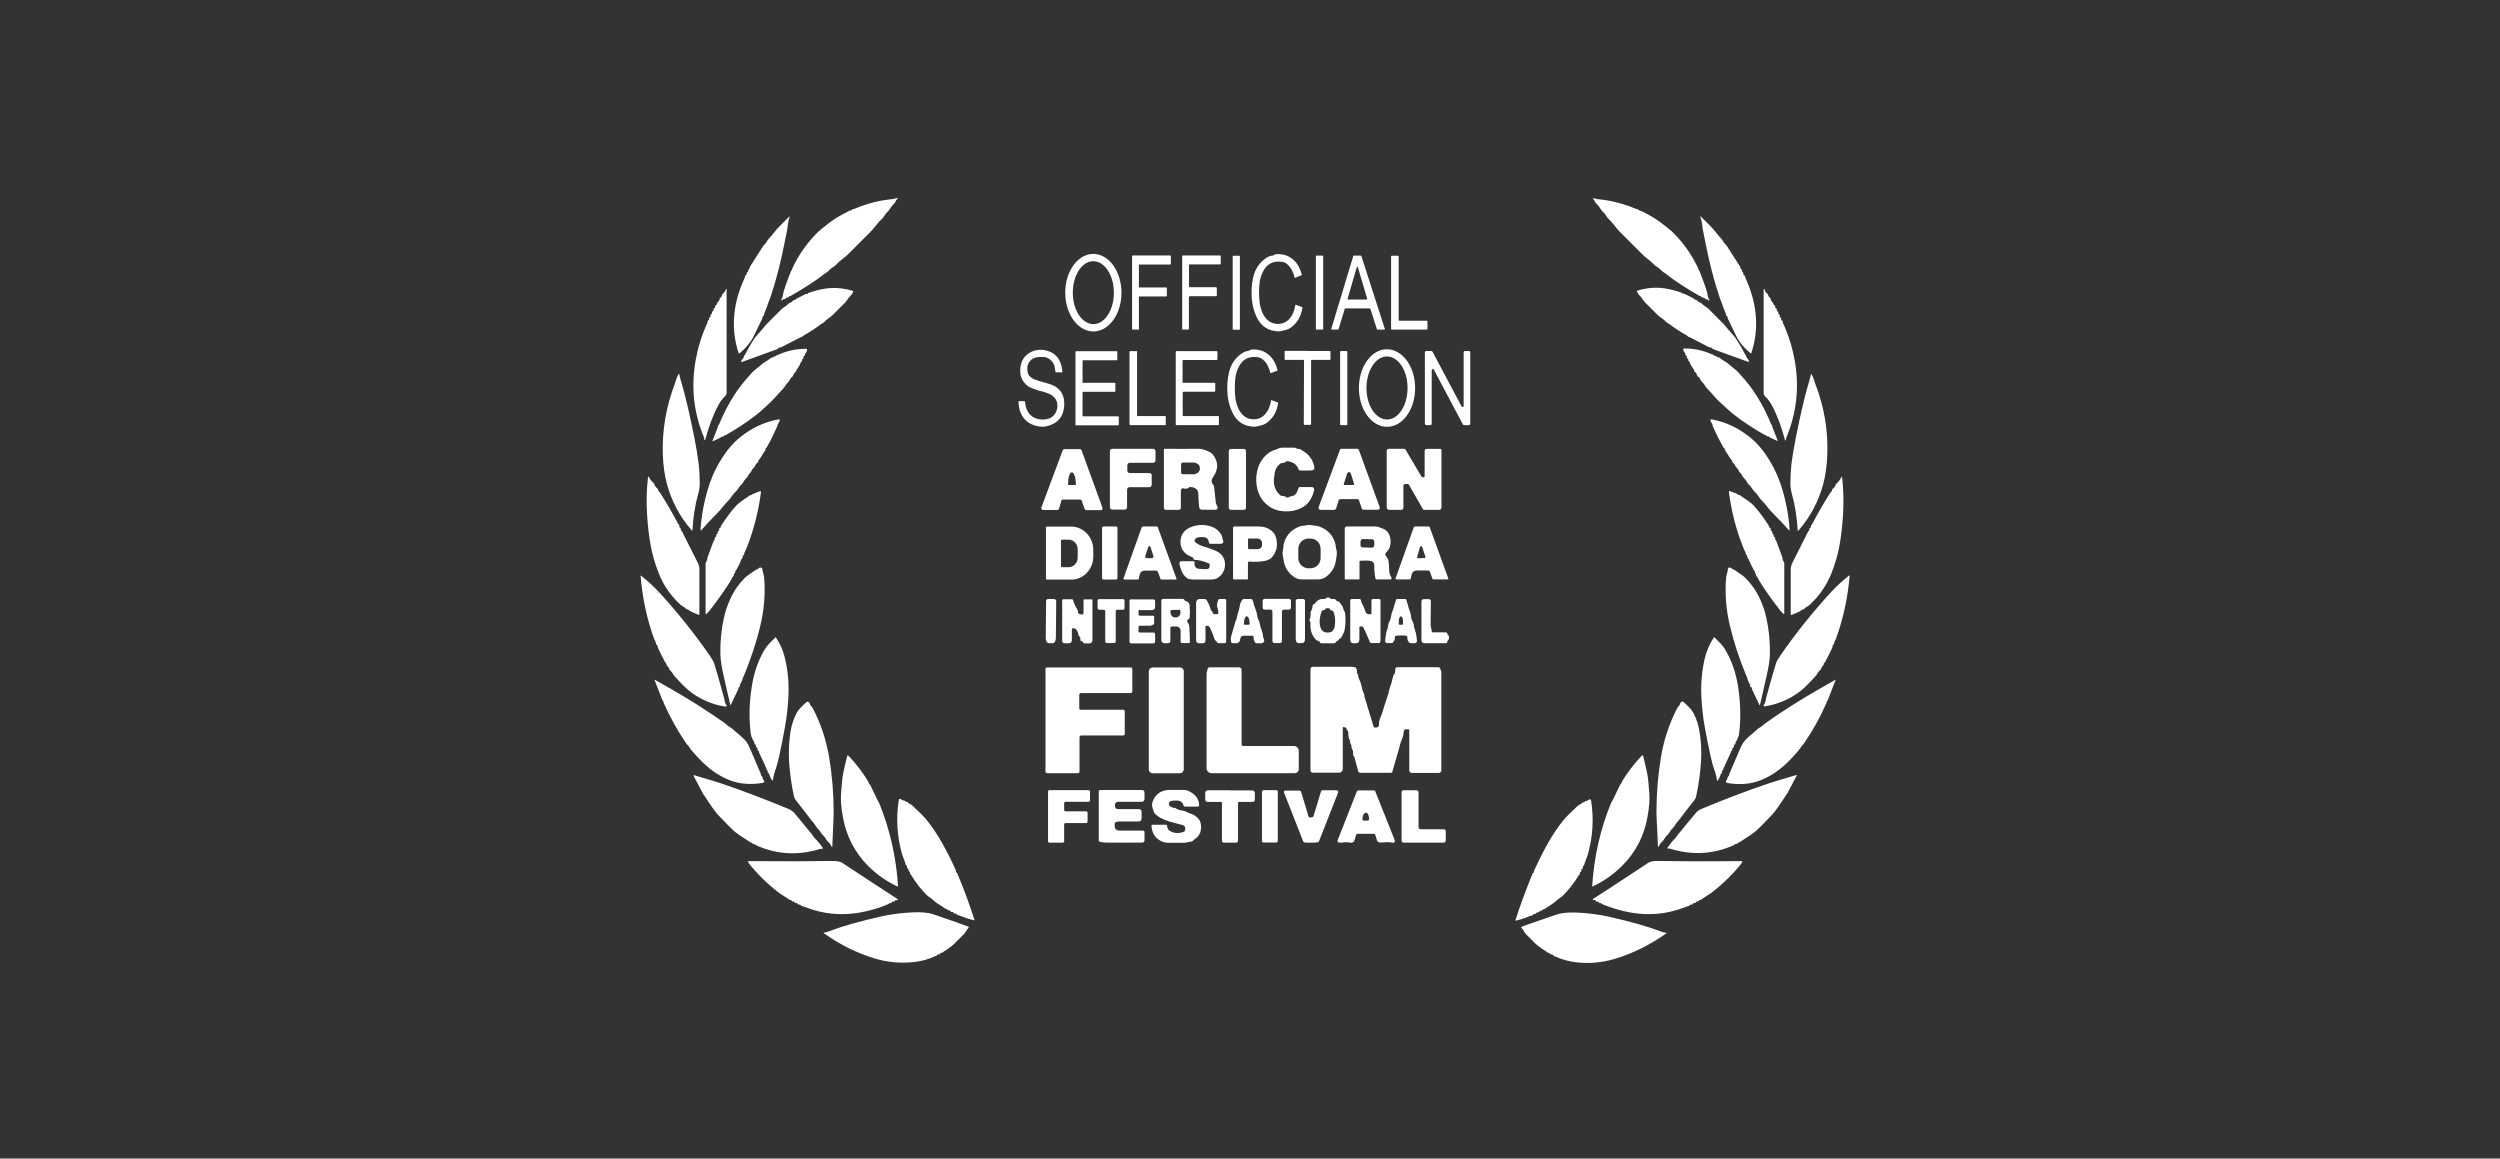 <?xml version="1.0" encoding="UTF-8"?>
<svg xmlns="http://www.w3.org/2000/svg" id="Layer_1" viewBox="0 0 205 95">
  <rect x="0" y="0" width="205" height="95" fill="#333333" stroke="none"/>
  <defs>
    <style>
      .cls-1 {
        fill: #fff;
      }
    </style>
  </defs>
  <path class="cls-1" d="M64.44,24.45s-.01.02-.02.03c-.01.04-.06.06-.1.05-.07-.02-.13.01-.18.1,0,.01-.03.02-.04,0l-.05-.03s0,0,0-.01c.08-.11.13-.28.17-.5.03-.23.25-.86.65-1.88,0,0,.01-.02.03-.03.02-.01.03-.03.04-.06.01-.07.08-.22.19-.44.47-.92,1.06-1.75,1.77-2.48.15-.16.3-.29.44-.41.25-.2.38-.3.38-.3.4-.33.83-.62,1.29-.87.19-.1.39-.21.59-.31.09-.04.14-.07.17-.06.06,0,.1-.02.13-.08,0-.02.02-.03.04-.03.02,0,.03,0,.04,0,.05,0,.08-.01.09-.02.69-.29,1.42-.52,2.2-.67.22-.04.42-.07.61-.09.22-.02.43-.05.61-.1.15-.04.16,0,.05.1-.04.03-.08.1-.12.2-.02.04-.04.08-.08.11-.12.12-.22.23-.28.33-.09.15-.18.27-.25.34-.13.12-.22.22-.27.32-.07.13-.16.24-.27.34-.13.11-.28.28-.45.5-.14.18-.3.37-.48.55-.81.81-1.41,1.41-1.81,1.81-.28.28-.69.53-.94.82-.07.08-.18.16-.31.24-.09.05-.18.13-.28.24-.07.07-.17.15-.3.23-.01,0-.12.09-.31.23-.55.43-1.4.98-2.54,1.64-.02,0-.03.01-.05.01-.02,0-.03,0-.03,0-.03,0-.05.03-.08.07-.03.05-.08.07-.14.06-.04,0-.08.01-.1.04ZM71.59,18.64s0,0,.01,0h0s0-.01,0-.01c0,0,0,0-.01,0,0,0,0,0,0,0,0,0,0,.01,0,.01ZM139.65,24.4c-.06,0-.11-.01-.14-.06-.03-.04-.06-.07-.08-.07,0,0-.01,0-.03,0-.02,0-.04,0-.05-.01-1.14-.66-1.98-1.21-2.53-1.64-.19-.15-.29-.23-.31-.23-.13-.09-.23-.16-.3-.23-.1-.11-.2-.19-.28-.24-.13-.07-.24-.15-.31-.24-.26-.29-.67-.54-.94-.82-.4-.4-1-1-1.8-1.8-.18-.18-.34-.36-.48-.55-.17-.22-.31-.39-.44-.5-.11-.1-.2-.21-.27-.34-.05-.1-.14-.2-.27-.32-.08-.07-.16-.18-.25-.34-.06-.11-.16-.22-.28-.33-.03-.03-.06-.07-.08-.11-.05-.1-.09-.17-.12-.2-.12-.1-.1-.14.05-.1.19.05.39.08.61.1.19.02.4.05.61.09.77.15,1.51.37,2.2.67.01,0,.04.01.09.02,0,0,.01,0,.04,0,.02,0,.03.02.04.03.03.06.07.08.13.08.02,0,.08.02.17.06.2.1.39.2.59.31.46.25.88.54,1.29.87,0,0,.13.1.38.3.14.11.29.25.44.41.71.73,1.3,1.56,1.77,2.48.12.23.18.37.19.44,0,.02.02.04.04.06.01,0,.02.02.03.03.4,1.02.61,1.65.65,1.88.03.22.09.39.17.5,0,0,0,0,0,.01l-.05.03s-.03,0-.04,0c-.05-.08-.11-.12-.18-.1-.04.01-.08-.01-.1-.05,0,0,0-.02-.02-.03-.02-.03-.06-.05-.1-.04ZM61.23,22.46c-.01-.06.02-.12.1-.17.02-.01.03-.04.02-.06v-.04s0-.06.02-.07c.06-.03.1-.08.1-.15v-.06s1.12-1.75,1.12-1.75c0-.01.02-.03.04-.05.11-.09.18-.18.22-.26.14-.27.37-.44.55-.69.34-.46.73-.8,1.29-1.37.07-.07.09-.06.05.03-.06.14-.1.31-.12.5-.03.28-.06.45-.07.51-.08.38-.15.76-.23,1.15-.3,1.55-.68,3.01-1.14,4.39-.03.08-.07.19-.13.34-.05.11-.09.23-.12.34-.04.12-.09.25-.15.39-.1.21-.14.34-.14.4,0,.03-.02.06-.07.09-.03.01-.05.05-.05.11,0,.03,0,.06-.02.09-.11.23-.33.69-.66,1.37-.26.54-.66,1.03-1.21,1.48-.03.02-.05.02-.06-.02-.36-1.09-.47-2.19-.34-3.31.11-.96.39-1.91.83-2.86,0-.01.02-.06.03-.12.01-.05.04-.09.08-.11.04-.02.06-.05.04-.1ZM143.01,22.55s.07.06.08.11c.01.07.03.11.03.12.44.95.72,1.9.83,2.86.13,1.12.02,2.22-.34,3.31-.01.04-.03.04-.06.02-.55-.45-.95-.94-1.21-1.48-.33-.68-.55-1.13-.66-1.37-.01-.03-.02-.06-.02-.09,0-.06-.01-.09-.05-.11-.05-.02-.08-.05-.07-.09,0-.06-.05-.19-.14-.4-.06-.14-.12-.27-.15-.39-.04-.12-.08-.23-.12-.34-.06-.15-.11-.26-.13-.34-.46-1.38-.84-2.85-1.14-4.39-.08-.39-.15-.77-.23-1.15-.01-.06-.04-.23-.07-.51-.02-.19-.07-.36-.12-.5-.04-.1-.02-.11.05-.03.56.56.95.9,1.29,1.37.18.25.41.42.55.69.04.08.12.17.22.26.02.02.03.03.04.05l1.12,1.75v.06c.01.07.05.12.11.15.03.01.04.04.03.07v.04s-.01.05,0,.06c.08.05.12.11.1.17-.01.04,0,.08.04.1ZM89.66,27.18c-1.27,0-2.31-1.42-2.31-3.18h0c0-1.76,1.03-3.18,2.3-3.18h0c1.27,0,2.31,1.42,2.31,3.18h0c0,1.76-1.03,3.18-2.3,3.18h0ZM89.66,26.58c.93,0,1.68-1.16,1.68-2.58h0c0-1.43-.76-2.58-1.69-2.58h0c-.93,0-1.68,1.16-1.68,2.58h0c0,1.43.76,2.58,1.69,2.58h0ZM104.48,20.9c.06-.04.1-.06.14-.06.38-.02.7.03.96.15.58.26.97.77,1.17,1.54,0,.02,0,.03-.02.04l-.54.21s-.03,0-.03-.01c0,0,0,0,0,0-.1-.45-.29-.82-.58-1.08-.13-.12-.27-.19-.44-.22-.76-.11-1.3.18-1.62.89-.11.25-.18.47-.21.65-.08.54-.09,1.14-.02,1.8.02.2.08.44.18.71.2.55.61,1,1.22,1.04.52.03.92-.18,1.21-.64.16-.25.26-.56.32-.91,0-.02.02-.03.04-.02l.51.19s.03.03.03.05c-.11.73-.44,1.28-.99,1.66-.1.07-.24.13-.4.17-.05.01-.15.04-.28.07-.1.03-.19.04-.29.04-.82-.02-1.41-.4-1.77-1.12-.23-.46-.37-.96-.42-1.51-.05-.65-.02-1.24.11-1.79.16-.7.52-1.23,1.07-1.6.17-.11.35-.18.54-.2.04,0,.08-.02.11-.04ZM93.35,27.03h-.47s-.05-.02-.05-.05v-5.98s.02-.05.05-.05h3.08s.05.02.05.05v.64s-.02.05-.05.05h-2.52s-.05.02-.05.05v1.78s.02.05.05.05h2.19s.05.02.05.05h0v.64s-.02.05-.05.05h-2.19s-.05.02-.05.05v2.64s-.02.05-.05.05ZM97.56,24.3s-.07.02-.07.07v2.62s-.01.03-.03.03h-.5s-.02,0-.02-.02v-5.99s.02-.06.05-.06h3.07s.04.01.04.04v.65s-.02.04-.04.04h-2.49s-.07.02-.07.07v1.73s.02.07.07.07h2.15s.06.02.06.06v.62s-.02.06-.06.06h-2.15ZM101.12,20.97h.51s.04.02.04.04v5.99s-.02.04-.04.04h-.51s-.04-.02-.04-.04v-5.99s.02-.04.04-.04ZM107.94,20.96h.52s.04.02.04.04v5.99s-.02.04-.04.04h-.52s-.04-.02-.04-.04v-5.99s.02-.04.04-.04ZM109.16,26.98l1.81-5.99s.02-.03.04-.03h.58s.03.01.04.03l1.93,5.99s0,.04-.03.05c0,0,0,0-.01,0h-.57s-.03-.01-.04-.03l-.54-1.68s-.02-.03-.04-.03h-2.02s-.03.01-.04.03l-.51,1.68s-.02.03-.04.03h-.52s-.04-.02-.04-.04c0,0,0,0,0-.01ZM110.5,24.51s0,.05.03.05c0,0,0,0,.01,0h1.53s.04-.02.04-.05c0,0,0,0,0-.01l-.77-2.6s-.03-.03-.05-.03c-.01,0-.02.01-.03.03l-.76,2.6ZM117,27.03h-2.88s-.05-.02-.05-.05h0v-5.96s.02-.05.05-.05h.52s.05.02.05.05h0v5.23s.02.05.05.05h2.26s.05.02.05.05h0v.64s-.02.05-.05.05h0ZM65.64,27.66l-1.59.82s-.07.02-.13.02c-.05,0-.08.02-.1.05-.02.04-.04.07-.08.08l-2.87,1.04c-.1.03-.12,0-.08-.09.04-.09.09-.16.15-.2.03-.02.05-.06.04-.09,0-.05.01-.09.05-.13.02-.02.04-.05.06-.08.44-.83.77-1.37,1.01-1.62.17-.18.3-.33.4-.45.2-.25.33-.4.39-.46.39-.4.79-.8,1.19-1.19.18-.18.41-.26.58-.46.03-.03.06-.05.1-.06.09-.02.18-.09.28-.19.03-.03.07-.05.11-.05.05,0,.09-.02.11-.06,0-.02.05-.04.12-.08.17-.09.4-.2.67-.34.03-.01.06-.02.09-.01.05,0,.08,0,.1-.04.02-.03.04-.05.08-.06.67-.23,1.27-.36,1.79-.39.58-.04,1.19.04,1.82.23.04.01.05.04.03.08-.05.08-.08.13-.09.16-.01.03-.05.08-.11.14-.19.18-.31.43-.48.6-.33.34-.65.66-.96.96-.13.13-.26.23-.39.32-.12.08-.25.19-.37.32-.03.03-.06.05-.1.07-.05.02-.11.06-.18.11-.41.31-.88.62-1.41.92-.04.02-.07.05-.09.08-.03.03-.06.05-.09.04,0,0-.02,0-.06.03ZM69.33,24.59s-.02.02,0,.03c0,0,.02,0,.02-.01,0,0,0,0,0,0,0,0,0-.01,0-.02,0-.02,0-.02-.01,0,0,0,0,0,0,0ZM138.5,27.63s-.06,0-.09-.04c-.03-.03-.06-.06-.09-.08-.53-.3-1-.61-1.41-.92-.07-.05-.13-.09-.18-.11-.04-.02-.07-.04-.1-.07-.12-.14-.24-.24-.37-.32-.13-.08-.26-.19-.39-.32-.31-.3-.63-.63-.96-.96-.17-.17-.28-.41-.48-.6-.06-.06-.1-.11-.11-.14,0-.03-.04-.08-.09-.16-.03-.04-.02-.06.03-.08.63-.19,1.24-.27,1.82-.23.52.03,1.11.16,1.79.39.03.01.06.03.08.06.02.03.05.04.1.04.03,0,.06,0,.09.01.27.14.5.25.67.34.07.04.11.06.12.08.03.04.07.07.11.06.04,0,.08.01.11.05.1.11.19.17.28.19.04,0,.07.03.1.06.18.2.4.28.58.46.4.39.8.79,1.19,1.19.06.06.19.21.39.46.1.12.24.27.4.45.24.25.57.79,1.01,1.62.02.03.04.06.06.08.04.04.06.08.05.13,0,.04.01.07.04.09.06.05.11.11.15.21.04.09.02.12-.08.09l-2.87-1.04s-.06-.04-.08-.08c-.02-.04-.05-.05-.1-.05-.06,0-.1,0-.13-.02l-1.59-.82s-.06-.03-.06-.03ZM58.14,26.18c-.02-.07,0-.12.08-.17.03-.02.05-.05.04-.1,0-.07.01-.12.07-.15.04-.02.06-.05.05-.1-.01-.07.01-.12.08-.14.04-.02.06-.05.04-.1-.02-.06,0-.11.08-.14.04-.02.06-.05.05-.1-.01-.06.01-.11.08-.15.04-.03.06-.06.07-.1.02-.09.08-.17.17-.26.05-.05.07-.1.05-.14,0-.02,0-.05.02-.07.1-.07.17-.17.2-.29.01-.04.03-.08.07-.1.12-.1.19-.21.22-.34,0-.01.01-.03.03-.03.01,0,.03,0,.04,0,0,0,0,0,0,.01v8.49c0,.1-.04.2-.11.27-.22.21-.4.45-.55.72-.45.84-.81,1.8-1.09,2.87,0,.01-.01.02-.02.02h-.04s-.03-.01-.02-.03c.01-.05,0-.12-.04-.22-.83-2-1.05-4.08-.68-6.22.19-1.08.5-2.1.94-3.06.01-.03.02-.04.02-.04.03-.02.04-.06.03-.09-.02-.07,0-.12.08-.16.04-.02.06-.05.04-.09ZM146.11,26.28c.08.03.1.08.08.16,0,.03,0,.06.03.09,0,0,0,.02.02.04.44.96.75,1.98.94,3.06.37,2.15.14,4.23-.69,6.23-.04.1-.06.18-.04.22,0,.02,0,.03-.02.03h-.04s-.02,0-.02-.02c-.28-1.08-.64-2.04-1.09-2.88-.15-.27-.33-.51-.55-.72-.07-.07-.11-.17-.11-.27v-8.51s0,0,0-.01c.01,0,.03,0,.04,0,.02,0,.03.02.03.03.03.13.1.24.22.34.03.03.06.06.07.1.03.12.1.22.2.29.02.02.03.04.02.07-.01.04,0,.09.05.14.09.1.15.18.17.26,0,.04.03.07.07.1.06.04.09.09.08.15,0,.04,0,.08.05.1.07.03.1.08.08.14-.01.05,0,.08.04.1.06.03.09.07.08.15,0,.04,0,.08.05.1.06.03.08.08.07.15,0,.04,0,.07.04.1.07.05.1.11.08.17-.01.05,0,.08.04.1ZM65.28,30.39s0,.03,0,.04c0,.02-.01.04-.03.05-.11.1-.18.19-.21.3,0,.04-.03.08-.06.1-.11.09-.17.16-.2.22-.04.11-.09.19-.15.24-.18.15-.26.38-.43.55-.43.44-.78.9-1.22,1.28-.11.09-.27.24-.47.43-.18.17-.34.3-.48.41-.79.61-1.62,1.16-2.49,1.65-.03.02-.06.03-.09.03-.05,0-.09.03-.11.07-.01.04-.05.06-.09.05-.06-.01-.1,0-.13.04-.02.02-.04.04-.08.06l-.56.26c-.05.02-.07,0-.05-.04l.44-1.12s0-.02,0-.02c0-.05,0-.08.04-.12.02-.02.04-.05.06-.08.48-1.17,1.07-2.22,1.77-3.15.21-.28.51-.63.91-1.07.2-.22.49-.4.72-.62.1-.09.2-.17.3-.23.14-.08.34-.21.59-.39.03-.02.05-.02.08-.01.01,0,.03,0,.04,0,.01,0,.02-.01.03-.02.04-.07.1-.11.16-.09.04,0,.07-.01.09-.04.02-.03.05-.06.09-.07.07-.02.11-.03.11-.03.7-.31,1.45-.47,2.26-.47.04,0,.06.02.06.06,0,.14-.06.25-.16.33-.02.02-.03.04-.01.06,0,.01.01.03.01.04,0,.04-.01.06-.05.08-.08.03-.11.09-.08.15.01.04,0,.08-.04.1-.07.03-.1.09-.08.15,0,.05,0,.08-.05.09s-.07.05-.08.1c-.01.06-.03.1-.03.11-.13.23-.23.38-.28.44-.03.03-.04.07-.04.11ZM64.23,31.68s0,.02,0,.02c0,0,.02,0,.03,0,.01,0,.01-.01.01-.04,0-.03-.02-.03-.04,0ZM138.88,30.28c-.05-.06-.15-.2-.28-.44,0-.01-.02-.05-.03-.11-.01-.05-.04-.08-.08-.1-.04-.02-.06-.05-.05-.09.01-.07-.01-.12-.08-.15-.04-.02-.05-.05-.04-.1.02-.07,0-.12-.08-.15-.03-.01-.05-.04-.05-.08,0-.01,0-.03.01-.04.01-.02,0-.05-.01-.06-.1-.08-.16-.19-.16-.33,0-.04.02-.06.06-.06.81,0,1.56.16,2.25.47,0,0,.04.01.11.03.04.01.07.04.09.07.02.03.06.05.09.04.06-.01.12.02.16.09,0,.01.02.02.03.02.01,0,.03,0,.04,0,.03,0,.06,0,.08.01.25.18.45.31.59.39.1.06.2.14.3.23.24.22.52.4.72.62.4.44.7.79.91,1.07.7.93,1.29,1.98,1.76,3.15.01.03.03.06.06.08.03.03.05.07.04.12,0,0,0,.02,0,.02l.44,1.12c.02.05,0,.07-.05.04l-.56-.26s-.06-.04-.08-.06c-.03-.04-.07-.05-.13-.04-.04,0-.08-.01-.09-.05-.02-.04-.05-.07-.11-.07-.03,0-.06-.01-.09-.03-.87-.49-1.71-1.04-2.49-1.65-.14-.11-.3-.25-.48-.41-.2-.19-.36-.33-.47-.43-.45-.38-.79-.84-1.22-1.28-.17-.17-.25-.4-.43-.55-.06-.05-.11-.13-.15-.24-.02-.06-.09-.13-.2-.22-.03-.03-.05-.06-.06-.1-.02-.1-.09-.2-.21-.3-.02-.01-.03-.03-.03-.05,0,0,0-.02,0-.04,0-.04-.02-.08-.04-.11ZM85.84,29.32c-.12-.04-.34-.06-.66-.04-.25.01-.45.08-.6.21-.33.28-.42.66-.28,1.15.06.21.32.39.55.48.15.06.43.15.85.26.43.12.7.23.83.31.51.32.76.81.74,1.47-.03,1.02-.56,1.63-1.59,1.82-.17.03-.41.01-.71-.06-.96-.23-1.45-1.02-1.45-2.01,0-.02,0-.02.02-.02h.46s.05.02.05.05c.03.28.08.48.13.61.25.57.69.85,1.33.85.55,0,.91-.22,1.1-.65.24-.56.05-1.17-.52-1.43-.27-.12-.58-.22-.95-.3-.05-.01-.2-.07-.47-.17-.2-.08-.34-.15-.43-.22-.38-.33-.57-.71-.58-1.15-.02-.72.24-1.24.78-1.56.46-.27.97-.31,1.52-.13.7.23,1.09.8,1.16,1.72,0,.02,0,.02-.02.02h-.51s-.04-.01-.04-.04c-.04-.28-.07-.44-.08-.48-.12-.34-.34-.57-.64-.68ZM102.38,28.76s.08-.02.11-.04c.06-.04.1-.06.14-.06.38-.02.7.03.96.15.58.26.97.77,1.17,1.54,0,.02,0,.03-.02.04l-.54.21s-.03,0-.03-.01c0,0,0,0,0,0-.1-.45-.29-.82-.58-1.08-.13-.12-.27-.19-.44-.22-.76-.11-1.3.18-1.62.89-.11.25-.18.47-.21.65-.08.54-.09,1.14-.02,1.8.02.2.08.44.18.71.2.55.61,1,1.22,1.04.52.03.92-.18,1.21-.64.16-.25.26-.56.32-.91,0-.02.02-.03.04-.02l.51.19s.03.03.03.05c-.11.73-.44,1.28-.99,1.66-.1.07-.24.13-.4.17-.05.01-.15.04-.28.07-.1.03-.19.04-.29.04-.82-.02-1.41-.4-1.77-1.12-.23-.46-.37-.96-.42-1.51-.05-.65-.02-1.24.11-1.79.16-.7.52-1.23,1.07-1.6.17-.11.35-.18.54-.2ZM113.74,35c-1.27,0-2.31-1.42-2.31-3.18,0-1.76,1.03-3.18,2.3-3.18h0c1.27,0,2.31,1.42,2.31,3.18h0c0,1.76-1.03,3.18-2.3,3.18h0ZM113.74,34.4c.93,0,1.68-1.16,1.68-2.59h0c0-1.43-.76-2.58-1.69-2.58h0c-.93,0-1.68,1.16-1.68,2.59h0c0,1.43.76,2.58,1.69,2.58h0ZM88.82,31.39h2.59s.05.02.05.05h0v.64s-.02.05-.05.05h-2.59s-.05.02-.05.05h0v1.91s.02.05.05.05h2.87s.05.02.05.05h0v.64s-.02.05-.05.05h-3.45s-.05-.02-.05-.05v-5.98s.02-.05.05-.05h3.33s.05.02.05.05v.64s-.02.05-.05.05h-2.75s-.05.02-.05.05v1.78s.02.05.05.05ZM93.32,34.12h2.24s.03.01.03.03v.68s0,.03-.02.03h-2.9s-.05-.03-.05-.05c0,0,0,0,0,0v-5.98s.02-.04.04-.04h.56s.02,0,.02.01v5.23c0,.06.03.1.1.1ZM97.04,29.52s-.07.02-.07.07v1.75s.02.05.05.05h2.59s.04.01.04.04v.65s-.02.04-.04.04h-2.56s-.07.02-.07.07v1.88s.02.05.05.05h2.89s.03,0,.03.03v.68s0,.03-.03.03h-3.45s-.06-.02-.06-.06v-5.95s.03-.06.06-.06h3.3s.06.02.06.06v.61s-.02.06-.06.06h-2.71ZM107.22,28.78c.78,0,1.39,0,1.83,0,.03,0,.05.02.05.05v.64s-.01.04-.04.04h-1.49s-.06.02-.06.06v5.2s-.02.06-.06.07c-.02,0-.1,0-.24,0-.14,0-.22,0-.24,0-.04,0-.06-.03-.06-.07l.02-5.2s-.02-.06-.06-.06h-1.49s-.04-.02-.04-.05v-.64s.02-.05.05-.05c.44,0,1.05,0,1.83,0ZM109.93,28.79h.51s.04.02.04.04v5.99s-.02.04-.04.04h-.51s-.04-.02-.04-.04v-5.99s.02-.04.04-.04ZM116.84,34.77v-5.9s.04-.09.09-.09h.45s.06.02.08.05l2.39,4.5s.08.06.12.04c.03-.02.05-.05.05-.08v-4.42s.04-.09.09-.09h.36s.09.04.09.09h0v5.9s-.04.09-.09.09h-.43s-.06-.02-.08-.05l-2.39-4.51s-.08-.06-.12-.04c-.03.02-.05.05-.05.08v4.43s-.04.09-.09.09h-.37s-.09-.04-.09-.09h0ZM55.45,31.11c.06-.18.12-.32.2-.44.03-.04.04-.04.05.01,0,.08.09.39.25.95.26.88.59,2.28.98,4.22.16.81.28,1.53.36,2.17.05.4.08.92.09,1.57,0,.3-.04.64-.15,1-.23.8-.38,1.75-.45,2.87,0,.07-.03.07-.07.02-.97-1.12-1.64-2.38-2.02-3.79-.2-.74-.31-1.55-.34-2.44-.06-1.94.26-3.85.96-5.71,0-.01.05-.15.14-.42ZM148.88,31.54c.71,1.87,1.03,3.77.96,5.72-.03.89-.14,1.71-.34,2.45-.38,1.41-1.05,2.67-2.02,3.79-.04.05-.07.04-.07-.02-.07-1.11-.22-2.07-.45-2.87-.1-.36-.15-.69-.15-1,.01-.65.04-1.17.09-1.57.08-.64.2-1.37.36-2.17.39-1.94.72-3.34.98-4.22.16-.55.25-.87.25-.95,0-.05.02-.05.05-.01.08.11.14.26.2.44.09.27.13.41.14.42ZM62.78,36.83s0,.02,0,.03c0,0,0,.02,0,.03-.14.19-.28.4-.39.61-.01.02-.06.08-.14.18-.06.08-.09.14-.08.18,0,.02,0,.05-.03.06-.1.06-.16.14-.2.24-.06.17-.25.27-.29.4-.03.09-.09.18-.2.28-.03.03-.05.06-.07.1-.04.11-.11.21-.21.3-.18.17-.22.37-.4.52-.18.16-.25.38-.43.54-.11.1-.2.21-.29.33-.13.19-.22.31-.26.35-.2.19-.38.4-.55.62-.11.15-.3.35-.55.61-.45.46-.85.88-1.19,1.27-.04.04-.05.03-.05-.02,0-.19.02-.41.04-.63.1-.88.27-1.73.5-2.54.26-.92.63-1.78,1.11-2.56.47-.77,1-1.4,1.6-1.88.96-.77,2-1.26,3.14-1.46.07-.01.1.02.1.09,0,.04-.06.15-.17.31-.01.02-.01.03-.01.05,0,0,0,.02,0,.03,0,0,0,.02,0,.03-.27.61-.56,1.21-.89,1.79-.01.02-.02.03-.03.04-.01,0-.03.02-.04.02-.02.01-.03.04-.03.08ZM141.39,36.75s-.03-.01-.04-.02c0,0-.02-.02-.03-.04-.33-.58-.63-1.18-.89-1.79,0,0,0-.02,0-.03,0-.01,0-.02,0-.03,0-.02,0-.04-.01-.05-.11-.16-.16-.26-.17-.31,0-.07.02-.1.1-.09,1.14.2,2.18.69,3.14,1.46.6.48,1.13,1.11,1.6,1.88.48.79.85,1.64,1.11,2.56.23.82.4,1.67.5,2.54.02.23.04.44.04.63,0,.05-.02.06-.05.02-.34-.39-.73-.81-1.19-1.27-.25-.25-.44-.46-.55-.61-.16-.22-.35-.43-.54-.62-.04-.04-.13-.15-.26-.35-.08-.12-.18-.23-.29-.33-.18-.17-.24-.38-.43-.54-.18-.16-.22-.36-.39-.52-.1-.09-.17-.19-.21-.3-.01-.04-.04-.07-.07-.1-.11-.1-.18-.19-.2-.28-.04-.14-.23-.23-.29-.4-.04-.1-.1-.18-.2-.24-.02-.01-.03-.04-.03-.06.01-.05-.01-.11-.08-.18-.08-.09-.12-.15-.14-.18-.12-.21-.25-.42-.39-.61,0,0,0-.02,0-.03,0-.02,0-.03,0-.03,0-.04,0-.07-.03-.08ZM105.49,40.79c.11.02.19,0,.25-.05.03-.03.07-.04.11-.04.39-.03.51-.33.64-.7.01-.04.04-.06.08-.06h1.01c.1,0,.18.08.18.18,0,.01,0,.02,0,.03-.06.33-.18.63-.36.9-.17.26-.4.46-.7.61-.43.21-.9.3-1.4.27-.5-.03-.93-.18-1.29-.45-.54-.39-.86-.96-.97-1.71-.07-.49-.02-.98.14-1.47.2-.6.73-1.24,1.39-1.42.09-.02.18-.06.28-.11.08-.04.18-.06.29-.06.39,0,.73,0,1.02,0,.04,0,.08.01.12.04.06.05.13.07.21.06.04,0,.08,0,.12.02.23.13.4.25.52.35.33.27.54.63.64,1.08.04.19-.02.29-.19.31-.15.01-.48.02-.99.01-.04,0-.07-.02-.09-.06-.14-.39-.42-.62-.85-.69-.12-.02-.22,0-.28.07-.03.03-.06.04-.11.05-.14.01-.22.03-.24.04-.21.15-.36.35-.45.6-.03.1-.07.3-.1.61-.07.57.1,1.03.49,1.39.07.07.17.09.29.09.04,0,.08,0,.12.03.02.01.04.03.06.04.03.02.05.03.07.03ZM87.04,41.05l-.2.66c-.02.07-.08.11-.15.11h-1.15c-.09,0-.15-.07-.15-.15,0-.02,0-.04,0-.05l1.75-4.69c.02-.06.08-.1.14-.1h1.26c.07,0,.12.04.15.1l1.71,4.7c.03.08-.01.17-.09.2-.02,0-.03,0-.05,0h-1.17c-.07,0-.12-.04-.15-.1l-.24-.67c-.02-.06-.08-.1-.15-.1h-1.38c-.07,0-.13.04-.15.11ZM87.62,39.77h.57s.03-.02.03-.04v-.02c0-.54-.15-.98-.33-.98,0,0,0,0,0,0h0c-.18,0-.31.45-.31.99v.02s.02.03.03.03ZM94.44,39.02v.73c0,.11-.09.2-.2.2h-1.62c-.11,0-.2.09-.2.2v1.44c0,.11-.09.2-.2.2h-1.01c-.11,0-.2-.09-.2-.2h0v-4.59c0-.11.09-.2.2-.2h3.34c.11,0,.2.09.2.2v.75c0,.11-.09.2-.2.2h-1.91c-.11,0-.2.09-.2.2h0v.44c0,.11.09.2.2.2h1.61c.11,0,.2.09.2.2h0ZM96.83,40.23v1.4c0,.1-.08.18-.18.18h-1.05c-.09,0-.16-.07-.16-.16h0v-4.78s.03-.07.07-.07c0,0,0,0,0,0,.91.01,1.83.01,2.77,0,.18,0,.36.03.54.11.25.1.49.17.64.37.44.57.46,1.16.07,1.75-.12.18-.18.31-.18.38,0,.14.05.26.15.37.03.03.04.07.05.11.06.48.11.91.14,1.29.01.15.09.24.14.35.05.09,0,.21-.08.25-.03.01-.06.02-.08.02h-1.12c-.11,0-.2-.08-.21-.19-.05-.41-.07-.74-.07-.99,0-.24-.05-.4-.14-.49-.13-.13-.32-.19-.55-.19-.04,0-.08.02-.11.05-.09.09-.23.11-.42.06-.14-.03-.2.02-.2.16ZM96.85,38.08v.67c0,.08.07.14.15.14h.85c.3-.01.55-.21.54-.46v-.06c0-.24-.25-.44-.55-.44,0,0,0,0,0,0h-.85c-.08,0-.14.07-.14.15,0,0,0,0,0,0ZM100.94,36.81h1.05c.1,0,.18.08.18.18v4.64c0,.1-.08.18-.18.18h-1.05c-.1,0-.18-.08-.18-.18v-4.64c0-.1.08-.18.18-.18ZM111.42,40.99s-.05-.06-.08-.06h-1.47s-.08.03-.09.07l-.21.67c-.03.09-.11.14-.2.14h-1.1c-.08-.01-.15-.08-.15-.16,0-.02,0-.03,0-.05l1.76-4.73s.05-.07.1-.07h1.32c.05,0,.1.03.12.08l1.7,4.66c.06.17,0,.26-.19.26h-1.15s-.09-.02-.1-.07l-.26-.75ZM110.36,39.16c-.04.13-.1.3-.17.52-.01.04,0,.08.04.09,0,0,.02,0,.02,0h.73s.06-.03.06-.06c0,0,0-.01,0-.02l-.28-.88s-.05-.08-.09-.09c-.07-.02-.14,0-.2.09,0,0-.04.12-.11.34ZM115.08,39.77v1.85c0,.11-.09.19-.19.19h-.97c-.12,0-.21-.09-.21-.21v-4.62c0-.1.08-.18.18-.18h1.26s.07.02.09.05c.34.58.77,1.3,1.29,2.18.04.06.07.1.12.11.04.01.08,0,.12-.01.03-.02.05-.05.05-.08v-2.08c0-.09.07-.16.16-.16h1.14s.08.04.08.08h0v4.73c0,.11-.09.19-.19.19h-1.23s-.08-.02-.1-.06l-1.15-2s-.06-.06-.1-.06h-.24s-.07.02-.07.07ZM55.75,43.28c.07.03.09.08.08.16,0,.03,0,.06.03.07l.04.03s0,0,.01.01c.43.84.86,1.7,1.29,2.56.1.2.15.38.15.56,0,1.08,0,2.31,0,3.7,0,.04-.02.05-.06.04-.21-.07-.45-.17-.72-.31,0,0-.04-.03-.11-.09-.04-.03-.07-.04-.11-.04-.03,0-.07,0-.09-.04-.05-.06-.12-.12-.22-.18-.1-.06-.18-.11-.24-.16-.79-.72-1.38-1.57-1.77-2.55-.32-.8-.55-1.59-.69-2.4-.13-.73-.23-1.56-.28-2.46-.07-1.01-.04-2.01.07-3.01.01-.13.05-.14.1-.02.08.16.2.32.36.46.03.02.05.06.06.09.06.15.14.27.26.36.03.03.05.06.05.1,0,.05.02.09.06.13.05.05.08.08.09.09.53.83,1.03,1.69,1.49,2.56.02.04.04.07.07.09.05.04.06.08.04.13-.02.05,0,.08.04.1ZM148.49,43.19s0-.08.04-.13c.03-.03.05-.06.07-.09.46-.87.95-1.73,1.48-2.56,0-.01.04-.04.09-.09.04-.04.05-.08.06-.13,0-.04.02-.08.05-.1.12-.09.2-.21.26-.36.01-.03.04-.06.06-.09.17-.14.29-.3.36-.46.05-.12.09-.11.1.02.11.99.13,2,.07,3-.06.91-.15,1.73-.28,2.46-.14.8-.37,1.6-.69,2.39-.4.98-.99,1.83-1.77,2.55-.05.05-.13.1-.24.16-.1.06-.17.12-.22.18-.02.03-.05.04-.09.04-.04,0-.07,0-.11.04-.07.05-.1.08-.11.09-.27.14-.51.24-.72.31-.04.01-.06,0-.06-.04,0-1.39,0-2.62,0-3.7,0-.18.05-.36.15-.56.43-.86.86-1.71,1.29-2.56,0,0,0,0,.01-.01l.04-.03s.04-.04.03-.07c-.01-.08.02-.13.08-.16.04-.02.06-.05.04-.1ZM60.18,47.12c0,.07-.02.12-.07.16-.02.01-.04.03-.05.06-.18.38-.58.98-1.19,1.82-.15.21-.24.33-.27.37-.12.15-.21.26-.28.36-.1.16-.24.31-.4.45-.04.04-.06.03-.06-.03v-4.11s.01-.09.04-.12c.07-.09.1-.17.1-.26,0-.04,0-.08.02-.12l.49-1.32s.03-.06.06-.09c.05-.04.06-.08.04-.15-.01-.04,0-.07.04-.09l.04-.02s.06-.05.05-.09c-.02-.09,0-.14.07-.17.04-.01.05-.05.04-.09-.02-.07.01-.12.1-.16.03-.01.04-.04.03-.07l-.02-.04s0-.07.03-.08c.07-.03.11-.08.11-.13,0-.03.01-.06.03-.09.54-.83,1-1.42,1.37-1.78.09-.08.41-.32.99-.71.02-.01.04-.02.06-.02.04,0,.07-.01.1-.04.02-.02.04-.04.07-.05l.59-.23s.07,0,.09.04c0,.01,0,.02,0,.03-.2,1.54-.57,3.02-1.12,4.44-.09.24-.17.41-.23.52-.02.03-.03.06-.03.1,0,.07-.03.12-.08.14-.04.02-.06.06-.04.1.02.05,0,.1-.04.13-.03.03-.06.06-.07.1-.1.27-.24.56-.42.87,0,.01-.03.03-.06.07-.03.03-.04.07-.03.12,0,.03,0,.06-.04.08l-.03.02s-.05.05-.05.09ZM143.97,47.03l-.03-.02s-.04-.04-.04-.08c0-.05,0-.09-.03-.12-.03-.03-.05-.06-.06-.07-.17-.31-.31-.6-.42-.87-.01-.04-.04-.07-.07-.1-.04-.03-.05-.08-.04-.13.01-.04,0-.08-.04-.1-.05-.02-.08-.07-.08-.14,0-.04-.01-.07-.03-.1-.06-.11-.13-.28-.23-.52-.56-1.42-.93-2.9-1.13-4.44,0-.04.02-.07.06-.07.01,0,.02,0,.03,0l.59.23s.05.03.07.05c.02.03.06.04.1.04.02,0,.05,0,.06.02.57.39.9.63.99.71.37.36.83.95,1.37,1.78.02.03.03.06.03.09,0,.05.04.09.11.13.03.01.04.05.03.08l-.02.04s0,.05.03.07c.09.04.12.09.1.16-.01.04,0,.08.04.09.07.03.09.08.07.17,0,.04.01.08.05.09l.04.02s.05.05.04.09c-.02.06,0,.11.04.15.03.02.05.05.06.09l.49,1.32s.02.08.02.12c0,.09.04.17.1.26.03.04.04.08.04.12v4.12c0,.05-.02.06-.06.03-.16-.14-.3-.29-.4-.45-.06-.09-.15-.21-.28-.36-.03-.04-.12-.16-.27-.37-.61-.84-1.01-1.45-1.19-1.82-.01-.02-.03-.04-.05-.06-.05-.04-.08-.09-.07-.16,0-.04-.01-.07-.05-.09ZM99.1,46.19c-.43-.18-.8-.28-1.13-.28-.04,0-.08-.03-.1-.07l-.02-.07s-.04-.07-.08-.08c-.34-.13-.6-.3-.75-.52-.16-.22-.24-.49-.22-.81.03-.57.35-.96.94-1.17.52-.18,1.05-.19,1.59-.01.37.12.65.37.86.75.06.11.03.26.1.38.05.09.03.2-.06.25-.03.02-.06.03-.1.03h-.91s-.08-.03-.08-.07c-.03-.25-.15-.46-.42-.47-.3,0-.58-.06-.74.2-.05.08-.02.18.05.23.24.18.52.31.85.39.2.05.47.15.82.3.57.24.84.79.73,1.37-.07.35-.26.63-.56.84-.13.09-.34.14-.62.14-.87,0-1.34,0-1.4,0-.25,0-.44-.04-.56-.15-.17-.14-.29-.31-.38-.5-.08-.17-.14-.38-.2-.64-.02-.09.04-.19.13-.21.01,0,.02,0,.04,0h.96c.09,0,.12.04.11.13-.03.24.08.46.35.49.35.03.57.04.65.03.19-.02.27-.15.24-.38,0-.05-.03-.08-.07-.1ZM107.37,43.05c.18,0,.31.05.49.06.12,0,.24.03.36.08.63.24,1.05.67,1.25,1.3.07.21.06.42.12.61.04.13.04.28.02.45-.02.14-.05.29-.07.44-.09.57-.38,1.02-.88,1.36-.16.11-.36.16-.6.16-.42,0-.63,0-.64,0s-.22,0-.64,0c-.24,0-.44-.05-.6-.15-.5-.33-.81-.77-.91-1.34-.03-.15-.05-.3-.08-.44-.03-.17-.03-.32,0-.45.06-.2.04-.4.1-.61.19-.64.6-1.08,1.23-1.33.12-.05.24-.07.35-.08.18-.01.32-.07.49-.07ZM108.29,45c0-.47-.38-.84-.85-.84h-.14c-.47,0-.84.38-.84.85h0s0,.75,0,.75c0,.47.38.84.85.84h.14c.47,0,.84-.38.84-.85h0s0-.75,0-.75ZM85.76,43.27c0-.05.04-.09.09-.09h1.98c1,0,1.81.84,1.82,1.89v.56c0,1.05-.81,1.9-1.81,1.9h-1.98c-.05,0-.09-.04-.09-.09h0s0-4.16,0-4.16ZM87,44.35v2.05c-.01.06.04.11.1.11h.51c.42,0,.76-.35.76-.78,0,0,0,0,0,0v-.69c0-.44-.33-.79-.75-.79h-.51c-.06,0-.11.05-.11.11h0ZM90.48,43.17h1.04c.06,0,.11.05.11.11v4.13c0,.06-.05.11-.11.11h-1.04c-.06,0-.11-.05-.11-.11v-4.13c0-.06.05-.11.11-.11ZM94.92,46.86s-.06-.07-.1-.07c-.31,0-.62,0-.93,0-.41,0-.45.34-.5.63-.01.07-.05.1-.12.1h-1.07c-.07,0-.1-.03-.07-.1l1.49-4.18s.05-.07.1-.07h1.15s.05.02.06.04l1.54,4.23c.02.05,0,.08-.05.08h-1.19s-.06-.02-.07-.05l-.22-.61ZM94.24,45.77c.07,0,.12,0,.17,0,.15,0,.2-.07.16-.21l-.24-.73s-.02-.03-.04-.04c-.01,0-.03,0-.04,0-.01,0-.03,0-.04,0-.02,0-.03.02-.04.04l-.25.73c-.05.14,0,.21.15.21h.17ZM102.45,46.04c-.06,0-.11.04-.12.1,0,0,0,0,0,0v1.34s0,.03-.02.03h-1.16s-.04-.02-.04-.03h0v-4.21c0-.05.04-.1.1-.1.58,0,1.21,0,1.88,0,.38,0,.68.05.9.17.34.18.55.42.64.73.17.61.07,1.14-.3,1.59-.13.16-.31.26-.55.32-.36.08-.8.11-1.33.07ZM102.34,44.23v.72s.02.08.06.08c0,0,0,0,0,0h.69c.21.01.39-.13.39-.3v-.25c0-.17-.17-.31-.38-.32,0,0,0,0,0,0h-.69s-.08.02-.08.07ZM111.57,45.98c-.06,0-.09.03-.09.09v1.41s-.01.03-.03.03h-1.14s-.04-.01-.04-.04v-4.13c0-.09.08-.17.17-.17,1.33,0,2.11,0,2.34,0,.22,0,.4.11.57.16.39.13.62.44.67.92.05.44-.07.79-.36,1.05-.07.07-.09.18-.03.26.09.15.19.23.22.41.05.25.06.5.06.75,0,.13.01.24.04.33.04.11.09.21.15.32.03.04.01.1-.03.13-.01,0-.03.01-.05.01h-1.15s-.07-.02-.08-.06c-.07-.34-.1-.69-.1-1.05,0-.27-.14-.39-.38-.42-.13-.02-.37-.02-.74,0ZM112.7,44.43c0-.11-.08-.2-.19-.21h0l-.74-.02c-.11,0-.2.08-.21.19v.29c-.01.11.07.2.18.21h0l.74.02c.11,0,.2-.08.21-.19v-.29ZM117.22,46.85s-.06-.07-.1-.07c-.31,0-.62,0-.93,0-.41,0-.45.34-.5.63-.01.07-.05.1-.12.1h-1.06c-.07,0-.1-.04-.07-.1l1.49-4.17s.05-.07.1-.07h1.14s.05.02.06.04l1.53,4.22c.02.05,0,.08-.05.08h-1.18s-.06-.02-.07-.05l-.22-.61ZM116.55,45.76c.1,0,.19,0,.28,0,.04,0,.06-.03.06-.06,0,0,0-.01,0-.02l-.27-.83s-.03-.05-.06-.05c-.01,0-.02,0-.03,0-.01,0-.02,0-.03,0-.03,0-.05.03-.06.05l-.24.84s.01.07.04.08c0,0,.01,0,.02,0,.09,0,.18,0,.28,0ZM60.92,55.57c-.03.16-.11.35-.24.56-.02.03-.02.06-.01.09v.04s0,.05-.02.06c0,0,0,0,0,0-.07.02-.11.06-.1.12,0,.03,0,.06-.02.09l-.6,1.26s-.03.04-.05,0c-.01-.05-.18-.78-.5-2.18-.2-.85-.3-1.51-.31-1.99-.02-1.02.08-2,.29-2.95.11-.52.28-1.02.51-1.53.3-.67.71-1.26,1.24-1.79.09-.09.34-.27.78-.56.11-.07.17-.11.19-.11.05,0,.08-.02.1-.05.05-.08.14-.1.26-.08.04,0,.07.04.07.08,0,.09.04.24.09.43.04.13.06.27.07.43.09,1.28-.02,2.56-.33,3.84-.31,1.32-.77,2.69-1.35,4.11,0,.01-.01.02-.02.03-.01.01-.02.02-.02.02,0,0-.02.03-.03.08ZM143.25,55.5s-.01,0-.02-.02c0,0-.02-.02-.02-.03-.59-1.42-1.04-2.8-1.35-4.11-.31-1.28-.42-2.56-.33-3.84.01-.16.03-.3.07-.43.06-.2.09-.34.09-.44,0-.04.03-.08.07-.08.12-.02.2,0,.26.08.02.03.05.05.1.05.02,0,.08.04.19.11.43.29.69.48.78.56.52.53.94,1.12,1.24,1.79.23.5.4,1.01.51,1.53.21.94.31,1.93.29,2.95,0,.47-.11,1.14-.31,1.99-.32,1.41-.49,2.14-.5,2.19-.01.05-.03.05-.05,0l-.6-1.26s-.02-.06-.02-.09c0-.06-.03-.1-.1-.12-.03,0-.04-.03-.04-.06,0,0,0,0,0,0v-.04s.02-.06,0-.09c-.13-.21-.21-.4-.24-.56,0-.04-.02-.07-.03-.08ZM53.88,52.89l-.04-.02s-.05-.05-.05-.1c0-.05-.02-.13-.07-.22-.06-.12-.09-.18-.1-.21-.58-1.61-.94-3.31-1.09-5.11,0-.04.01-.05.04-.02.56.44,1.06.9,1.51,1.39,1.5,1.64,2.87,3.36,4.11,5.14.2.29.33.52.38.68.18.57.45,1.52.82,2.87.03.12.03.32.13.45.12.16.08.22-.11.19-.98-.16-1.88-.54-2.7-1.13-.35-.25-.82-.71-1.4-1.36-.08-.09-.13-.16-.16-.23-.04-.08-.1-.16-.19-.23-.03-.03-.06-.06-.07-.1-.05-.14-.12-.24-.21-.3-.02-.02-.03-.04-.02-.07.02-.04,0-.09-.06-.14-.03-.02-.05-.06-.08-.11-.18-.34-.37-.71-.56-1.12-.03-.06-.04-.12-.04-.17,0-.03,0-.05-.03-.06ZM53.49,48.1s-.04-.04-.05-.03c0,0,0,.01,0,.02,0,0,0,0,0,0,.06.04.08.04.06,0ZM53.84,48.49s0,.01.01,0c0,0,.01,0,0-.01,0,0-.01-.01-.02-.01-.01,0-.01,0,0,.02ZM53.9,48.57s.02.03.03.03c.04,0,.05-.02.02-.05,0-.01-.02-.02-.04-.01-.01,0-.02.01-.01.03,0,0,0,0,0,0ZM150.28,52.96c0,.05-.01.11-.04.17-.19.41-.38.78-.56,1.12-.03.05-.05.08-.08.1-.06.05-.08.1-.06.14,0,.02,0,.05-.02.07-.09.06-.16.17-.21.3-.01.04-.04.07-.07.1-.09.07-.15.15-.19.23-.03.07-.08.14-.16.23-.58.66-1.05,1.11-1.4,1.36-.82.59-1.72.96-2.7,1.13-.2.03-.23-.03-.11-.19.1-.13.1-.32.13-.45.37-1.34.64-2.3.82-2.87.05-.16.17-.38.38-.68,1.24-1.79,2.61-3.5,4.11-5.14.45-.49.95-.95,1.51-1.39.03-.03.05-.02.04.02-.15,1.8-.52,3.5-1.1,5.11,0,.02-.04.09-.1.21-.04.09-.07.17-.07.22,0,.05-.02.08-.05.1l-.04.02s-.03.03-.03.06ZM108.13,52.57c-.13-.04-.24-.11-.31-.21-.28-.35-.4-.76-.36-1.23,0-.05,0-.1-.02-.14,0-.03-.02-.05-.04-.06-.03-.03-.04-.06-.02-.11.07-.14.1-.33.09-.58,0-.04,0-.08.03-.12.09-.15.13-.3.13-.44,0-.05.02-.08.06-.11l.14-.08s.02-.02.03-.03c.15-.26.39-.37.71-.34.04,0,.08,0,.12-.04.14-.12.28-.12.42,0,.03.03.07.04.11.04h.21s.08.02.1.06c.04.07.1.12.2.14.05,0,.08.03.11.07.14.19.28.32.3.49,0,.06.04.14.1.24.04.06.06.14.07.24.04.47.02.91-.06,1.34-.02.09-.06.19-.12.3-.09.15-.14.25-.15.29-.01.04-.04.06-.08.07-.07,0-.11.03-.12.09,0,.04-.03.07-.08.08-.06.02-.13.07-.2.17-.03.04-.06.05-.11.05h-1.05s-.08-.02-.1-.06l-.03-.06s-.04-.05-.07-.06ZM108.57,50.02c-.11-.01-.19.06-.24.23-.12.39-.15.75-.09,1.06.05.23.14.39.29.48.15.09.35.11.6.04.04-.01.07-.03.1-.06l.14-.17s.04-.07.05-.11c.1-.44.08-.87-.06-1.29-.03-.08-.1-.14-.18-.15,0,0-.02,0-.04,0-.05,0-.07-.02-.06-.07,0-.05-.04-.09-.13-.1-.16-.03-.26,0-.29.09-.02.04-.05.06-.09.05ZM86.45,49.13c.09,0,.16.07.16.16h0s-.03,3.03-.03,3.03c0,.23-.11.42-.24.42h-.35c-.13,0-.24-.2-.24-.43,0,0,0,0,0,0l.03-3.03c0-.09.07-.16.16-.16h.51ZM88.06,51.49c-.09,0-.17.07-.17.17,0,0,0,0,0,0v.83c0,.17-.09.26-.26.26h-.32c-.14,0-.21-.07-.21-.21v-3.3c0-.06.05-.1.1-.1h.71s.08.02.09.07c.06.27.18.53.35.78.02.03.04.07.03.12,0,.19.11.28.33.28.09,0,.14-.05.14-.14v-1.06s.02-.04.04-.04h.66s.03.01.03.03v3.34c0,.13-.11.24-.24.24h-.42s-.08-.02-.1-.07c-.02-.07-.08-.11-.16-.12-.04,0-.07-.05-.07-.09.02-.14-.01-.25-.09-.3-.03-.03-.06-.06-.06-.1-.03-.23-.15-.56-.41-.56ZM90,49.88v-.63c0-.07.06-.12.12-.12h1.97c.07,0,.12.06.12.12h0v.63c0,.07-.06.12-.12.12h-.48c-.07,0-.12.06-.12.12v2.49c0,.07-.06.12-.12.12h-.62c-.07,0-.12-.06-.12-.12v-2.49c0-.07-.06-.12-.12-.12h-.38c-.07,0-.12-.06-.12-.12ZM93.46,50c-.06,0-.1.03-.1.1v.26c0,.08.04.13.13.13h1.07c.05,0,.08.03.08.08v.58s-.02.06-.05.06c-.04,0-.08.02-.14.06-.04.03-.08.04-.13.04h-.84c-.08,0-.12.04-.12.13v.31c0,.08.04.12.12.12h1.1c.09,0,.14.05.14.14v.6c0,.08-.07.15-.15.15h-1.81c-.08,0-.14-.06-.14-.14h0v-3.39s.04-.08.08-.08h1.85c.11,0,.17.06.17.17v.47c0,.13-.11.24-.24.24h-1.02ZM96.08,51.38c-.06,0-.11.05-.11.11v1.06c0,.13-.06.19-.19.19h-.29c-.17,0-.26-.09-.26-.26v-3.21c0-.1.05-.16.16-.16h1.6c.05,0,.1.02.12.07l.04.06s.04.04.07.05c.2.03.31.15.33.37.03.31.03.64,0,1,0,.04-.02.07-.06.09-.07.05-.12.08-.13.11-.02.04-.02.08,0,.12.07.11.15.24.16.37.03.52.05.95.05,1.29,0,.06-.03.09-.09.09h-.56c-.07,0-.11-.04-.11-.11v-.9c0-.19-.16-.35-.35-.35h-.37ZM96.69,50l-.6.02c-.06,0-.11.05-.11.12,0,0,0,0,0,0v.1c.01.22.19.4.4.39h.05c.21,0,.38-.19.37-.42v-.1c0-.06-.06-.11-.12-.11,0,0,0,0,0,0ZM99.37,50.1s.07.08.08.15c0,.06.05.11.11.11h.24c.06,0,.1-.03.1-.09,0-.14,0-.23-.02-.27-.12-.28-.11-.55.03-.83.02-.03.04-.05.08-.05h.47s.09.04.09.09v3.4c0,.07-.06.13-.13.13h-.51s-.08-.02-.1-.06c-.03-.06-.07-.11-.13-.15-.04-.02-.06-.06-.08-.1-.06-.21-.19-.53-.38-.95-.05-.12-.15-.17-.28-.17-.05,0-.09.04-.09.09v1.11c0,.16-.08.24-.24.24h-.27c-.17,0-.26-.09-.26-.26v-3.09c0-.15.13-.28.28-.28h.46s.07.02.09.05c.17.24.29.52.38.84.01.04.03.07.07.1ZM101.79,52.18c-.06.1-.09.17-.09.23-.01.18-.14.33-.28.33h-.36s-.09-.03-.1-.08c-.05-.17-.05-.33,0-.5.21-.71.33-1.13.37-1.27,0-.02.01-.03.02-.04,0,0,.01-.01.02-.02.01,0,.02-.02.02-.04.05-.27.12-.54.21-.81,0,0,.03-.15.09-.43.03-.14.1-.27.21-.39.02-.03.06-.04.1-.04h.58s.08.02.11.06c.06.09.1.2.12.35,0,.07.04.18.11.33.09.22.15.43.17.63,0,.09.03.18.07.27.06.14.12.23.14.36.03.18.08.39.17.62.05.14.08.25.09.35,0,.1.03.22.09.35.05.11-.01.24-.13.29-.03.01-.05.02-.08.02h-.42s-.07-.02-.09-.05c-.1-.15-.14-.29-.13-.43,0-.07-.05-.14-.13-.14,0,0,0,0,0,0h-.73s-.09.02-.11.06ZM102.06,51.23h.35s.06-.03.06-.06v-.02c0-.34-.1-.61-.23-.61h-.02c-.12,0-.22.27-.22.61,0,0,0,0,0,0v.02s.03.06.06.06h0ZM104.98,52.73h-.48c-.09,0-.16-.07-.16-.16h0v-2.42c0-.09-.07-.16-.16-.16h-.48c-.09,0-.16-.07-.16-.16v-.56c0-.09.07-.16.16-.16h2c.09,0,.16.07.16.16v.56c0,.09-.07.16-.16.16h-.42c-.09,0-.16.07-.16.16h0v2.42c0,.09-.07.16-.16.16h0ZM106.86,49.12c.08,0,.15.07.15.15v3.15c0,.17-.09.31-.21.31h-.34c-.11,0-.21-.14-.21-.31v-3.15c0-.08.07-.15.15-.15h.44ZM112.42,50.36s.04-.02.04-.05v-1.07c0-.07.06-.12.12-.12h.51c.07,0,.11.04.11.11v3.34c0,.09-.07.16-.16.16h-.61s-.07-.02-.09-.06c-.16-.39-.33-.77-.51-1.15-.04-.1-.09-.15-.13-.15-.05,0-.1-.01-.15-.01-.04,0-.08.03-.08.08h0v1c0,.21-.11.31-.32.31h-.14c-.19,0-.29-.1-.29-.29v-3.2c0-.09.05-.14.14-.14h.61c.1,0,.14.05.14.15,0,.07.03.16.1.27.14.22.21.52.29.68.02.05.05.08.08.1.1.04.21.06.33.05ZM114.89,49.12c.13,0,.25,0,.35,0,.04,0,.07.02.08.07.08.28.13.42.13.43.05.2.09.34.13.44.08.18.12.37.14.57,0,.08.03.17.08.26.06.13.11.21.13.34,0,.12.03.23.07.34.06.17.09.28.1.33.04.19.07.41.09.66,0,.09-.06.17-.15.18,0,0,0,0-.01,0h-.37s-.08-.02-.11-.05c-.11-.12-.16-.27-.15-.43,0-.07-.03-.12-.1-.13-.06-.02-.2-.02-.41-.02-.21,0-.35,0-.41.02-.07.02-.1.06-.1.13,0,.16-.05.3-.16.42-.03.03-.06.05-.11.05h-.37c-.09,0-.17-.08-.16-.17,0,0,0,0,0-.01.02-.24.05-.46.09-.66,0-.05.04-.16.1-.33.04-.11.06-.22.07-.33.01-.13.06-.21.13-.34.05-.09.07-.18.08-.26.02-.2.07-.39.15-.57.04-.09.09-.24.14-.44,0,0,.05-.15.13-.43.01-.04.04-.06.09-.07.1,0,.21,0,.35,0ZM114.77,51.23h.22s.06-.03.06-.06c0,0,0,0,0,0v-.2c0-.23-.07-.41-.15-.42h-.05c-.08,0-.15.18-.15.42,0,0,0,0,0,0v.2s.03.06.06.06ZM118.67,52.61v.06s-.03.07-.07.07h-1.81c-.13,0-.23-.11-.23-.23v-3.17c0-.14.07-.21.21-.21h.38c.12,0,.18.06.18.18-.01.65-.02,1.25-.02,1.82,0,.17.01.29.04.36.04.09.05.19.05.29,0,.05.02.07.07.07h1.11s.07.02.09.07c.02.08.05.14.08.16.03.02.05.06.06.1.02.16,0,.29-.1.37-.02.02-.03.04-.03.07ZM62.94,63.18c-.07-.03-.1-.08-.09-.15,0-.04,0-.08-.04-.1-.03-.02-.05-.06-.06-.09-.01-.05-.02-.08-.02-.09-.22-.46-.37-.79-.47-1-.02-.03-.02-.06-.02-.08,0-.04-.01-.07-.05-.1-.06-.04-.09-.09-.07-.16,0-.04,0-.08-.05-.1-.07-.03-.1-.08-.08-.15.01-.04,0-.07-.04-.1l-.05-.03s-.05-.05-.04-.09c0-.05,0-.09-.03-.12-.03-.05-.05-.07-.06-.08-.05-.11-.1-.21-.13-.29-.04-.09-.06-.19-.08-.3-.15-1.23-.13-2.52.09-3.87.17-1.11.51-2.09,1.01-2.95.11-.19.25-.38.42-.56.18-.19.34-.35.49-.49.02-.02.04-.02.06,0,0,0,0,0,0,0,.35.52.6,1.09.74,1.71.24.98.33,2.01.28,3.09-.04.89-.14,1.77-.3,2.64-.33,1.79-.58,2.9-.73,3.31-.12.32-.2.63-.24.92,0,.08-.04.08-.08.02-.12-.18-.19-.35-.23-.5,0-.04-.03-.07-.07-.09-.06-.04-.07-.08-.05-.13.02-.05,0-.08-.04-.1ZM141.22,63.27c.02.05,0,.1-.05.13-.03.02-.06.06-.07.09-.04.16-.11.32-.23.5-.04.06-.07.06-.08-.02-.04-.3-.12-.61-.24-.92-.16-.41-.4-1.52-.74-3.32-.16-.87-.26-1.75-.3-2.64-.05-1.08.05-2.11.28-3.1.15-.62.4-1.19.74-1.71.01-.02.04-.03.06-.01,0,0,0,0,0,0,.15.14.31.31.49.49.17.18.31.36.42.56.5.86.84,1.84,1.02,2.95.21,1.36.24,2.65.09,3.88-.01.11-.04.21-.08.3-.03.08-.07.17-.13.29,0,0-.02.03-.06.08-.03.03-.03.07-.03.12,0,.04,0,.07-.04.09l-.05.03s-.05.05-.04.1c.02.07,0,.12-.08.15-.04.02-.06.05-.05.1.01.07,0,.12-.07.16-.04.02-.05.06-.05.1,0,.02,0,.04-.02.08-.09.21-.25.54-.47,1,0,.01-.01.04-.02.09,0,.04-.03.07-.06.09-.03.03-.05.06-.04.1,0,.07-.02.12-.09.15-.05.02-.06.05-.04.1ZM88.63,58.2h3.47c.07,0,.13.06.13.13v1.85c0,.07-.06.13-.13.13h-3.45c-.07,0-.13.06-.13.13v2.83c0,.07-.06.13-.13.13h-2.53c-.07,0-.13-.06-.13-.13v-8.41c0-.07.06-.13.13-.13h6.86c.07,0,.13.06.13.13v1.84c0,.07-.06.13-.13.13h-4.09c-.07,0-.13.06-.13.13v1.12c0,.07.06.13.13.13ZM94.53,54.73h2.23c.17,0,.31.14.31.32v8.05c-.01.17-.15.31-.33.31h-2.23c-.17,0-.31-.14-.31-.32v-8.05c.01-.17.15-.31.33-.31ZM101.81,61.06c0,.06.05.11.11.11h4.18c.22,0,.4.18.4.4h0v1.49c0,.19-.15.34-.34.34h-6.82c-.22,0-.4-.18-.4-.4,0-1.57,0-4.15,0-7.75,0-.16.07-.23.08-.37,0-.09.08-.16.17-.16h2.41c.12,0,.21.1.21.21h0v6.12ZM111.92,57.29s.02.01.02.02c0,.01.01.03.02.05l.68,2.24s.04.06.09.07c.12,0,.22-.02.29-.08.03-.03.05-.07.05-.11,0-.19.02-.36.08-.52.09-.25.14-.38.15-.38.17-.56.35-1.12.54-1.68.02-.05.04-.15.07-.3.02-.09.05-.19.09-.3.07-.17.15-.44.23-.83,0-.04.03-.08.05-.11.1-.14.14-.27.13-.41-.02-.16.06-.24.21-.24h3.36s.07.02.08.05c.06.15.13.21.13.38,0,3.7,0,6.38,0,8.04,0,.11-.09.2-.2.2h-2.22c-.12,0-.21-.09-.21-.21v-3.29c0-.06-.03-.08-.08-.08h-.19c-.07,0-.14.04-.16.11-.06.17-.02.33-.1.52-.14.35-.22.57-.23.64-.04.17-.1.42-.19.7l-.44,1.52c-.02.06-.05.08-.11.08h-2.51c-.08,0-.16-.06-.18-.14l-.31-1.14s-.02-.06-.04-.08l-.03-.02s-.03-.04-.03-.06c0-.11,0-.23-.02-.34,0-.04-.03-.11-.08-.2-.03-.07-.05-.14-.04-.22,0-.04-.01-.08-.04-.12-.05-.06-.08-.15-.07-.26,0-.04-.01-.08-.03-.11-.13-.18-.11-.49-.13-.68,0-.04-.02-.07-.05-.09-.06-.04-.09-.1-.09-.17,0-.03-.02-.06-.05-.07l-.17-.05c-.06-.02-.08,0-.08.06v3.37c0,.17-.14.31-.31.31h-2.16c-.1,0-.18-.08-.18-.18v-8.31c0-.1.08-.19.19-.19,1.07,0,2.12,0,3.15,0,.18,0,.29.02.34.05.1.07.14.2.13.39,0,.04,0,.08.03.11.11.17.05.28.14.44.11.21.2.5.27.86.02.1.06.2.11.29.04.08.07.2.07.35,0,.03.01.05.03.06ZM54.36,57.46s-.02,0-.03,0c0,0,0,0,0-.02l-.65-1.66s0-.06.02-.04c.12.07.6.34,1.44.82,1.46.84,2.9,1.75,4.31,2.75.01,0,.09.08.25.21.06.05.12.09.19.13.07.04.15.09.22.16.28.28.85.65,1.15,1.1.08.12.17.3.28.56.28.66.55,1.3.81,1.9.04.09.06.15.06.18,0,.04.02.07.05.09.04.02.07.07.07.13,0,.05.02.1.04.13l.07.1c.04.06.02.14-.05.18-.02.01-.04.02-.06.02-1,.16-1.9.09-2.69-.22-.56-.22-1.1-.53-1.61-.93-.46-.36-.96-.86-1.51-1.51-.09-.11-.16-.2-.19-.26-.03-.06-.07-.12-.13-.17-.04-.03-.09-.09-.14-.17-.7-1.02-1.31-2.11-1.83-3.28-.02-.05-.04-.11-.04-.17,0-.02-.01-.04-.04-.04ZM149.8,57.5c0,.07-.02.12-.04.17-.52,1.17-1.12,2.26-1.83,3.28-.06.08-.1.14-.14.17-.06.05-.1.11-.13.17-.03.06-.1.15-.19.26-.55.65-1.05,1.15-1.51,1.51-.51.4-1.05.71-1.61.93-.79.31-1.69.38-2.69.22-.08-.01-.14-.08-.13-.15,0-.02,0-.04.02-.05l.07-.1s.03-.07.04-.13c0-.06.03-.11.07-.13.04-.02.06-.05.05-.09,0-.03.02-.09.06-.18.25-.6.52-1.23.81-1.9.11-.26.2-.44.28-.56.31-.45.87-.82,1.15-1.1.07-.07.15-.13.22-.16.06-.03.13-.07.19-.13.16-.13.24-.21.25-.21,1.41-1,2.85-1.91,4.31-2.75.84-.48,1.32-.75,1.44-.82.03-.02.04,0,.02.04l-.65,1.66s0,.02,0,.02c-.01,0-.02,0-.03,0-.02,0-.04.02-.04.04ZM67.59,68.6c-.16-.15-.27-.29-.34-.42-.09-.16-.27-.28-.37-.46-.07-.13-.13-.21-.16-.24-.07-.07-.14-.15-.21-.24-.43-.58-.85-1.11-1.24-1.61-.08-.1-.13-.2-.16-.3-.21-.96-.35-1.95-.41-2.98-.04-.76,0-1.55.12-2.35.08-.52.24-1.02.48-1.49.09-.18.21-.34.37-.5.15-.16.31-.3.46-.44.07-.06.18-.04.24.05.02.03.03.06.04.1,0,.04.04.1.11.19.08.1.12.16.13.17.65,1.24,1.09,2.57,1.34,4,.24,1.46.37,2.96.37,4.51,0,.31-.02.78-.05,1.4-.02.34-.04.81-.06,1.42,0,.07-.02.08-.06.01l-.12-.21s-.05-.07-.08-.1c-.11-.1-.18-.18-.22-.24-.09-.15-.15-.24-.18-.27ZM136.43,68.86c-.04.06-.11.14-.22.24-.03.03-.06.06-.08.1l-.12.21c-.04.06-.05.06-.06-.01-.02-.61-.04-1.09-.06-1.42-.04-.62-.06-1.09-.06-1.4,0-1.55.13-3.05.37-4.51.24-1.43.69-2.76,1.33-4,0-.01.05-.07.13-.17.07-.08.1-.15.11-.19.02-.11.11-.19.2-.18.03,0,.06.01.08.03.15.14.31.28.46.44.16.16.28.33.37.5.24.47.4.96.48,1.49.13.8.17,1.59.13,2.35-.06,1.02-.2,2.02-.41,2.98-.02.1-.07.2-.15.3-.4.5-.81,1.03-1.24,1.61-.07.09-.14.17-.21.24-.03.03-.08.11-.16.24-.1.18-.28.3-.37.46-.07.13-.18.27-.34.42-.03.03-.09.12-.18.27ZM72.02,65.74s.02.01.03.02c0,0,0,0,.01.01.89,2.16,1.42,4.45,1.58,6.88,0,.02-.01.04-.03.04,0,0-.01,0-.02,0-.91-.42-1.73-1-2.44-1.72-1.07-1.09-1.75-2.41-2.03-3.95-.15-.82-.2-1.48-.15-2,0-.06.03-.35.07-.85.02-.27.06-.55.12-.85.05-.27.16-.71.31-1.33,0-.03.04-.05.07-.04.01,0,.02,0,.03.02.63.66,1.17,1.36,1.62,2.11,0,0,.02.05.05.13,0,.03.03.05.05.08.03.03.06.06.08.1l.65,1.35s.01.02.02.02ZM132.19,65.72l.65-1.35s.04-.07.08-.1c.02-.02.04-.05.05-.08.03-.08.05-.12.05-.13.45-.74.99-1.45,1.62-2.11.02-.02.06-.02.08,0,0,0,.01.02.02.03.15.62.25,1.06.31,1.33.06.3.1.58.12.85.04.51.07.79.07.85.05.52,0,1.18-.15,2-.28,1.55-.96,2.86-2.04,3.95-.71.72-1.53,1.3-2.44,1.72-.02,0-.04,0-.05-.02,0,0,0-.01,0-.02.16-2.43.68-4.72,1.58-6.88,0,0,0-.01.01-.01,0,0,.01,0,.03-.02,0,0,.01-.01.02-.02ZM57.6,64.99l-.72-1.36c-.03-.06-.01-.08.05-.06,1.12.33,1.85.55,2.18.66,1.81.61,3.66,1.32,5.54,2.1.2.09.37.2.49.34.23.27.48.58.75.91.33.41.57.7.71.86.02.02.05.07.1.15.04.06.07.1.11.14.24.24.46.5.65.79.03.05.02.07-.03.08-.02,0-.04,0-.05,0-.03,0-.06,0-.09,0-1.81.57-3.56.48-5.25-.27-.04-.02-.07-.04-.1-.07-.04-.04-.08-.05-.12-.04-.03.01-.07,0-.09-.03-.08-.12-.15-.09-.23-.14-.67-.43-1.09-.72-1.26-.86-.23-.2-.69-.66-1.36-1.37-.2-.21-.58-.74-1.13-1.59,0,0-.03-.04-.08-.1-.02-.02-.03-.04-.04-.07,0-.02-.01-.04-.02-.05ZM146.57,65.04s-.02.05-.04.07c-.05.06-.08.09-.08.1-.55.85-.93,1.38-1.13,1.59-.67.71-1.13,1.17-1.36,1.37-.17.14-.59.43-1.26.86-.08.05-.16.03-.23.14-.02.03-.05.04-.09.03-.04-.01-.08,0-.12.04-.03.03-.06.05-.1.07-1.69.75-3.44.84-5.25.27-.03,0-.06-.01-.09,0-.02,0-.03,0-.05,0-.05,0-.07-.04-.03-.08.19-.28.41-.55.65-.79.03-.03.07-.08.11-.14.05-.08.09-.13.1-.15.14-.16.38-.44.71-.86.27-.33.52-.63.75-.9.12-.14.28-.26.49-.34,1.88-.79,3.73-1.49,5.54-2.1.33-.11,1.05-.33,2.18-.66.06-.02.08,0,.05.06l-.72,1.36s-.02.04-.02.05ZM87.17,69.1h-1.14s-.09-.04-.09-.09h0v-4.13s.04-.09.09-.09h3.26s.09.04.09.09h0v.78s-.04.09-.09.09h-1.94s-.09.04-.09.09v.6s.04.09.09.09h1.74s.09.04.09.09h0v.78s-.04.09-.09.09h-1.74s-.09.04-.09.09h0v1.43s-.04.09-.09.09ZM96.05,65.67c-.14.03-.22.16-.2.3,0,.04.03.08.06.11.08.09.22.15.42.17.04,0,.07.02.1.04.11.08.25.14.44.16.16.02.31.06.45.14.07.04.2.09.37.15.14.05.26.11.36.19.36.26.5.64.42,1.13-.05.3-.19.53-.43.7-.12.08-.19.14-.21.17-.03.04-.06.06-.09.07-.16.02-.29.05-.38.07-.1.03-.23.04-.38.04-.4,0-.71,0-.91,0-.37.02-.66-.03-.88-.15-.47-.24-.73-.65-.77-1.25,0-.05.02-.08.07-.08h1.13s.07.02.08.07c.02.21.09.36.22.43.35.21.73.23,1.15.08.04-.01.07-.04.08-.08.05-.12.05-.24,0-.35-.03-.06-.11-.11-.26-.15-.85-.2-1.43-.39-1.74-.57-.33-.2-.51-.37-.55-.51-.02-.09-.05-.2-.1-.34-.04-.12-.04-.24-.02-.34.1-.41.32-.72.68-.92.23-.13.54-.19.91-.18.38.01.7.01.96,0,.21,0,.4.05.59.17.23.14.39.28.48.41.15.2.22.42.23.66,0,.08-.04.13-.12.13h-1.03c-.08,0-.14-.06-.15-.14-.01-.15-.22-.32-.37-.34-.24-.03-.45-.02-.63.01ZM100.86,64.81c.6,0,1.2,0,1.79,0,.16,0,.25.08.25.25v.49c0,.14-.07.21-.22.21h-1.08c-.05,0-.08.03-.08.08v3.09c0,.09-.07.17-.16.17-.16,0-.33,0-.5,0s-.35,0-.5,0c-.09,0-.16-.08-.16-.17v-3.09c0-.05-.02-.08-.07-.08h-1.08c-.14,0-.22-.07-.22-.22v-.49c0-.16.08-.25.25-.25.59,0,1.19,0,1.79,0ZM103.62,64.79h1.02c.08,0,.14.06.14.14v4.02c0,.08-.06.14-.14.14h-1.02c-.08,0-.14-.06-.14-.14v-4.02c0-.08.06-.14.14-.14ZM107.51,67.01s.09,0,.12-.01c.04-.01.07-.04.08-.08l.61-2.02c.02-.06.07-.1.13-.1h1.15c.07,0,.13.06.13.13,0,.02,0,.03,0,.05l-1.57,4c-.02.05-.07.09-.12.09-.19.02-.36.03-.53.03s-.34,0-.53-.02c-.05,0-.1-.04-.12-.09l-1.57-4c-.03-.07,0-.14.07-.16.01,0,.03,0,.05,0h1.15c.06,0,.12.04.13.1l.61,2.02s.04.07.08.08c.04,0,.08.01.12.01ZM111.2,68.46l-.13.44c-.04.15-.19.23-.35.2-.23-.05-.47-.05-.71,0-.07.01-.16,0-.22-.02-.11-.03-.14-.09-.1-.19l1.56-3.96c.03-.07.09-.12.17-.12h1.24c.05,0,.09.02.11.07l1.6,4.02c.03.08,0,.17-.09.2-.03.01-.06.01-.09,0-.24-.05-.5-.05-.79-.02-.19.02-.33,0-.42-.06-.03-.02-.05-.05-.06-.09l-.16-.5s-.04-.06-.08-.06h-1.36c-.06,0-.09.03-.11.08ZM111.82,67.29h.32c.06.01.12-.04.12-.1,0,0,0,0,0,0v-.03c.01-.28-.1-.52-.25-.52h0c-.15,0-.28.22-.29.5,0,0,0,0,0,0v.03c0,.06.05.12.11.12,0,0,0,0,0,0ZM118.55,68.17v.76c0,.09-.08.17-.17.17h-3.28c-.09,0-.17-.08-.17-.17h0v-3.96c0-.09.08-.17.17-.17h1.05c.09,0,.17.08.17.17h0v2.86c0,.09.08.17.17.17h1.9c.09,0,.17.08.17.17h0ZM91.67,67.38c-.23,0-.31.12-.26.35,0,0,0,.02,0,.05.02.22.15.33.41.33h1.88c.1,0,.15.05.15.15v.66c0,.09-.08.17-.17.17-1.14.01-2.15.01-3.04,0-.13,0-.3-.02-.48-.07-.04,0-.06-.04-.06-.08v-4.07s.04-.09.09-.09h3.43c.15,0,.23.08.23.23v.51c0,.13-.1.23-.23.23h-1.91c-.19,0-.29.11-.29.3h0c0,.2.1.3.27.3h1.69c.15,0,.23.08.23.23v.52c0,.18-.09.26-.26.26h-1.67ZM78.43,71.55c.06.04.09.08.1.12.02.07.03.1.03.1.51,1.21.95,2.43,1.34,3.64.01.04,0,.06-.04.05-.32-.07-.7-.19-1.13-.37-.08-.03-.14-.05-.16-.05-.05,0-.09-.02-.11-.05-.04-.07-.09-.1-.15-.08-.04.02-.09,0-.11-.05,0,0,0,0,0,0-.02-.06-.07-.09-.15-.08-.04,0-.08,0-.1-.05-.04-.07-.09-.09-.15-.08-.04,0-.08-.01-.1-.05-.02-.05-.05-.07-.1-.07-.04,0-.08-.01-.11-.04-.17-.12-.36-.25-.58-.38-.16-.1-.28-.2-.37-.29-.14-.15-.36-.24-.52-.4-.5-.49-.93-1.04-1.29-1.65-.02-.03-.04-.05-.06-.07-.05-.04-.06-.08-.05-.13,0-.04,0-.07-.04-.09-.07-.04-.09-.09-.08-.16,0-.04,0-.07-.05-.09-.02,0-.03-.02-.05-.03-.02-.02-.03-.05-.03-.08.01-.08,0-.12-.04-.15-.05-.02-.07-.05-.07-.09,0-.04-.04-.17-.13-.39-.07-.17-.11-.3-.14-.37-.43-1.48-.53-2.98-.29-4.52,0-.06.06-.1.12-.09.02,0,.04.01.05.02.09.08.18.12.25.11.04,0,.08.02.1.06.02.04.06.06.11.05.05,0,.08,0,.11.05.04.05.1.1.2.14.06.03.13.07.2.14.54.5.92.88,1.14,1.15.44.54.86,1.17,1.26,1.87.4.7.78,1.47,1.15,2.29,0,.02,0,.03,0,.05,0,.01,0,.02,0,.03,0,.02,0,.03.02.04ZM125.78,71.51s0-.02,0-.03c0-.02,0-.03,0-.05.37-.82.75-1.58,1.15-2.29.4-.7.82-1.33,1.26-1.87.22-.27.6-.65,1.14-1.15.07-.07.14-.12.2-.14.1-.04.16-.09.2-.14.03-.04.06-.05.11-.05.05,0,.08,0,.11-.05.02-.04.06-.06.1-.06.07,0,.16-.04.25-.11.04-.04.11-.03.15.01.01.02.02.03.02.05.24,1.54.14,3.04-.29,4.52-.02.07-.07.2-.14.37-.09.22-.13.35-.13.39,0,.04-.02.07-.07.09-.04.02-.06.07-.04.15,0,.03,0,.06-.03.08-.01.01-.03.02-.05.03-.04.02-.06.05-.05.09.01.07-.01.13-.08.16-.04.02-.05.05-.04.09.01.05,0,.09-.05.13-.02.02-.04.04-.06.07-.36.6-.79,1.15-1.29,1.65-.15.15-.38.25-.52.4-.09.1-.22.19-.37.29-.21.14-.41.26-.58.38-.03.02-.07.04-.11.04-.04,0-.08.03-.1.07-.02.04-.06.06-.1.05-.06-.01-.11.01-.15.08-.02.04-.06.05-.1.05-.07-.01-.12.01-.15.08-.02.04-.06.06-.11.05,0,0,0,0,0,0-.06-.02-.11,0-.15.08-.02.03-.06.05-.11.05-.02,0-.08.02-.16.05-.43.18-.81.3-1.13.37-.04,0-.05,0-.04-.05.39-1.22.84-2.43,1.34-3.65,0,0,.01-.04.03-.1,0-.04.04-.08.1-.12.01,0,.02-.02.02-.04ZM128.45,72.98s-.01,0-.02,0-.02.01-.02.02h0s.01,0,.02,0c.01,0,.02-.01.02-.02h0ZM73.39,73.84c-.04.08-.08.11-.15.09-.04-.01-.08,0-.1.04-.04.07-.09.1-.14.08-.03,0-.07.01-.13.06-.02.02-.08.05-.17.09-1.14.45-2.24.7-3.28.75-1.09.05-2.13-.11-3.12-.47-.27-.1-.45-.16-.56-.19-.02,0-.04-.01-.05-.03l-.04-.05s-.07-.05-.12-.04c-.06.02-.11,0-.13-.07-.02-.04-.06-.06-.1-.05-.07.02-.12,0-.15-.08-.02-.04-.05-.06-.1-.05-.06.02-.11,0-.14-.07-.01-.03-.03-.04-.06-.05,0,0-.02,0-.05,0-.04,0-.08-.02-.11-.05-.14-.1-.27-.19-.42-.28-.2-.12-.34-.22-.42-.28-.95-.73-1.77-1.54-2.47-2.43-.08-.1-.06-.15.08-.15,2.76.02,5.03.02,6.79-.01.38,0,.65.04.81.15,1.61,1.06,3.11,2.05,4.52,2.96.02.01.03.04.03.08,0,.03-.03.05-.05.04,0,0,0,0,0,0l-.06-.02s-.08,0-.1.04ZM130.73,73.79l-.06.02s-.05,0-.06-.03c0,0,0,0,0,0,0-.03,0-.06.03-.07,1.41-.91,2.92-1.9,4.52-2.96.16-.11.43-.16.81-.15,1.76.03,4.02.04,6.78.01.13,0,.16.05.08.15-.7.89-1.53,1.7-2.47,2.43-.09.07-.23.16-.42.28-.14.09-.28.18-.41.28-.03.02-.07.04-.11.05-.03,0-.05,0-.05,0-.03,0-.05.02-.06.05-.03.07-.08.09-.14.07-.05-.01-.08,0-.1.05-.03.07-.08.1-.15.08-.04-.01-.09,0-.1.05-.02.07-.07.09-.13.07-.05-.01-.09,0-.12.04l-.04.05s-.03.02-.05.03c-.11.03-.3.09-.56.19-.99.36-2.03.52-3.12.47-1.04-.05-2.13-.3-3.28-.75-.09-.04-.15-.06-.17-.09-.06-.05-.1-.07-.13-.06-.06.02-.1-.01-.14-.08-.02-.04-.05-.05-.1-.04-.06.02-.11-.01-.15-.09-.02-.04-.05-.06-.1-.04ZM76.67,78.41c-.53.25-1.08.4-1.66.47-1.11.13-2.2.04-3.27-.28-1.45-.44-2.84-1.12-4.15-2.05-.08-.05-.07-.08.02-.09.11,0,.25-.04.41-.11,1.04-.4,2.45-.8,4.23-1.2.67-.15,1.39-.26,2.15-.31.77-.06,1.36-.04,1.79.04.1.02.34.09.72.22.71.24,1.41.49,2.11.74.23.08.36.13.39.15.04.03.04.06,0,.1-.08.08-.14.17-.19.27-.03.07-.11.16-.21.27-.4.41-.65.65-.74.74-.14.14-.3.27-.48.39-.29.19-.47.31-.52.35-.04.03-.07.04-.1.03-.02,0-.04,0-.06.03-.01.02-.03.03-.04.05-.03.05-.07.06-.12.04-.04-.01-.08,0-.1.04-.04.07-.08.1-.12.09-.03,0-.05,0-.08.01ZM127.45,78.39s-.09-.03-.12-.09c-.02-.03-.06-.05-.1-.04-.05.02-.09,0-.12-.04-.01-.02-.02-.04-.04-.05-.02-.03-.04-.04-.06-.03-.03.01-.06,0-.1-.03-.05-.04-.22-.16-.52-.35-.18-.12-.34-.25-.48-.38-.09-.09-.34-.34-.74-.74-.11-.11-.18-.2-.21-.27-.05-.11-.11-.2-.19-.27-.04-.04-.04-.07,0-.1.03-.02.15-.07.39-.15.7-.25,1.41-.49,2.11-.73.38-.13.62-.21.72-.22.43-.08,1.02-.1,1.79-.04.77.06,1.48.16,2.15.31,1.78.4,3.19.8,4.23,1.2.16.06.3.1.41.11.09,0,.1.04.02.09-1.31.92-2.7,1.61-4.15,2.05-1.07.32-2.16.42-3.26.28-.57-.07-1.13-.23-1.66-.47-.02-.01-.05-.01-.08-.01Z"></path>
</svg>
